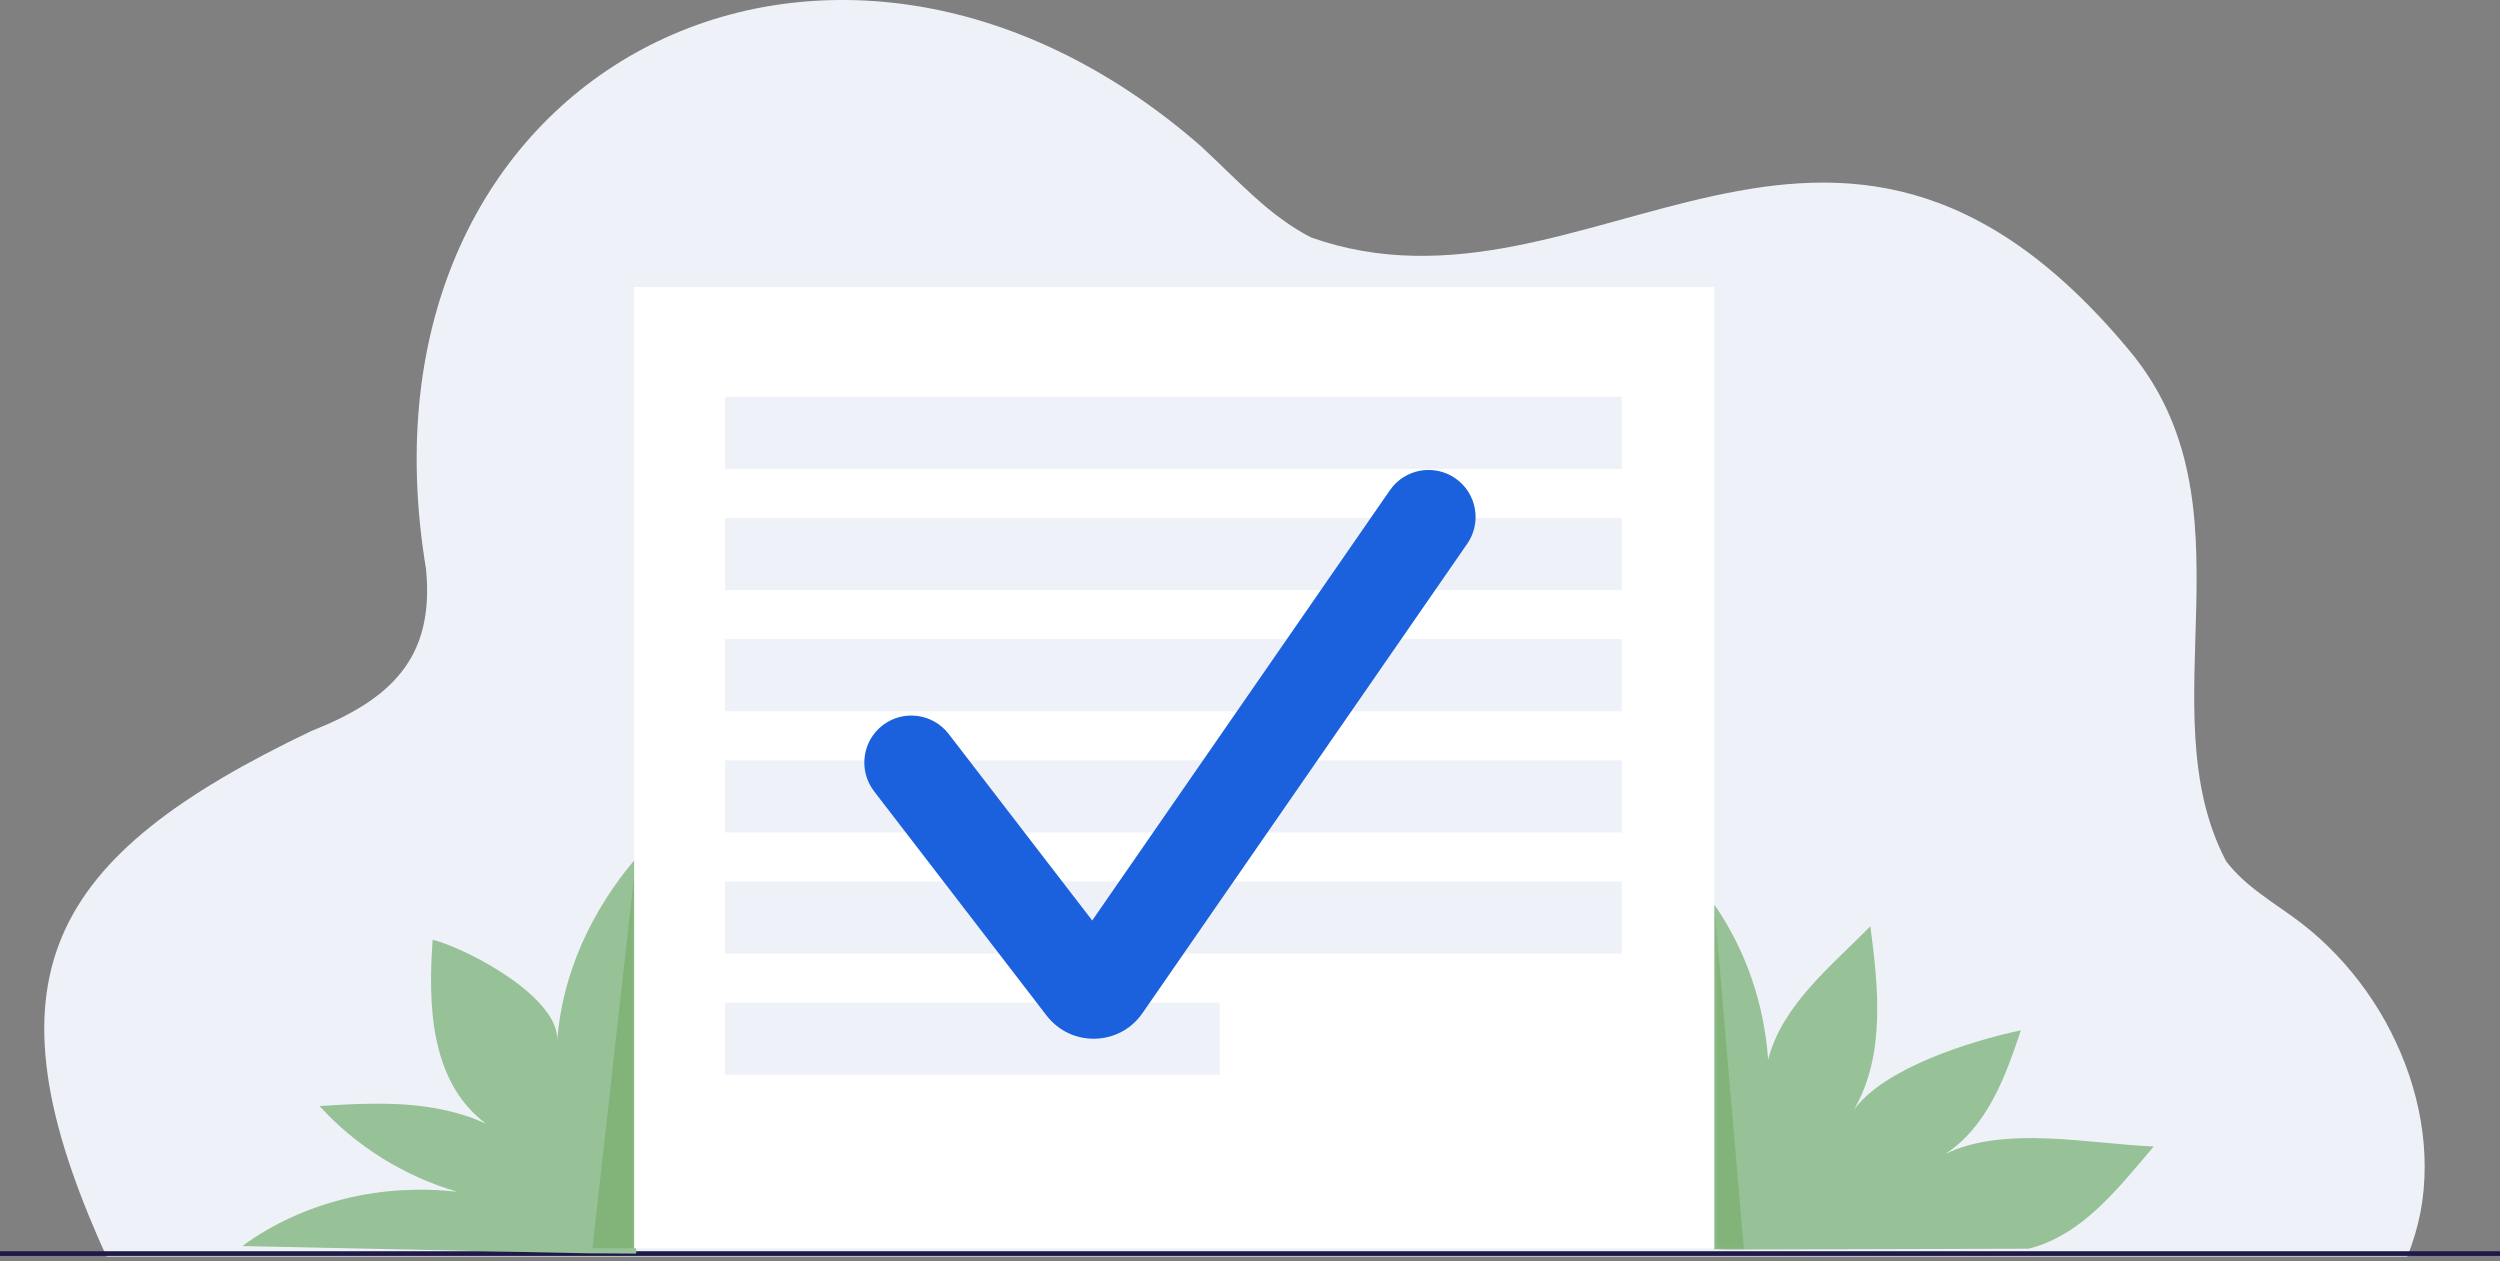 <svg width="450" height="227" viewBox="0 0 450 227" fill="none" xmlns="http://www.w3.org/2000/svg">
<rect x="0" y="0" width="450" height="227" fill="#808080" stroke="none"/>
<path d="M433.31 226.179H381.538H329.766H277.994H226.222H174.478H122.706H70.935H19.177C16.305 219.877 13.975 214.033 12.204 208.588C10.432 203.129 9.217 198.071 8.56 193.341C7.902 188.611 7.788 184.21 8.231 180.094C8.674 175.964 9.66 172.121 11.203 168.491C12.746 164.861 14.833 161.446 17.476 158.188C20.12 154.93 23.307 151.829 27.036 148.842C30.766 145.842 35.053 142.955 39.868 140.097C44.699 137.239 50.057 134.438 55.973 131.609C57.759 130.894 59.446 130.166 61.032 129.394C62.618 128.622 64.09 127.794 65.462 126.936C66.833 126.064 68.091 125.136 69.22 124.15C70.363 123.149 71.377 122.092 72.278 120.949C73.178 119.806 73.95 118.577 74.593 117.262C75.236 115.947 75.75 114.533 76.122 113.004C76.493 111.475 76.736 109.846 76.836 108.102C76.936 106.345 76.879 104.473 76.693 102.472C74.821 91.24 74.55 80.709 75.636 71.006C76.722 61.303 79.18 52.415 82.752 44.455C86.325 36.496 91.012 29.48 96.585 23.492C102.158 17.519 108.617 12.575 115.704 8.802C122.792 5.03 130.523 2.401 138.654 1.057C146.785 -0.286 155.316 -0.372 164.004 0.929C172.692 2.229 181.538 4.916 190.297 9.102C199.057 13.289 207.745 18.962 216.09 26.25C216.891 26.979 217.676 27.722 218.462 28.479C219.248 29.237 220.034 29.98 220.806 30.737C221.592 31.495 222.378 32.252 223.164 32.995C223.95 33.738 224.75 34.481 225.55 35.21C226.35 35.939 227.165 36.639 227.994 37.339C228.823 38.025 229.666 38.697 230.537 39.325C231.409 39.968 232.281 40.569 233.195 41.14C234.11 41.712 235.039 42.255 235.996 42.741C242.255 44.956 248.414 45.927 254.501 46.042C260.589 46.17 266.605 45.456 272.578 44.298C278.551 43.141 284.481 41.54 290.412 39.911C296.342 38.282 302.258 36.61 308.217 35.31C314.175 34.01 320.149 33.066 326.193 32.895C332.238 32.724 338.34 33.324 344.541 35.081C350.743 36.853 357.031 39.783 363.461 44.284C369.877 48.785 376.436 54.873 383.152 62.932C386.096 66.433 388.354 70.063 390.069 73.792C391.783 77.522 392.984 81.352 393.784 85.239C394.598 89.14 395.027 93.098 395.227 97.085C395.427 101.072 395.413 105.101 395.327 109.117C395.241 113.132 395.07 117.148 394.999 121.134C394.927 125.107 394.927 129.051 395.17 132.924C395.413 136.796 395.899 140.597 396.756 144.284C397.628 147.971 398.885 151.557 400.7 155.016C401.143 155.601 401.615 156.159 402.101 156.688C402.601 157.216 403.115 157.731 403.644 158.231C404.173 158.717 404.73 159.203 405.302 159.66C405.873 160.117 406.445 160.574 407.045 161.003C407.631 161.446 408.231 161.875 408.831 162.303C409.431 162.732 410.046 163.147 410.646 163.575C411.246 164.004 411.861 164.418 412.461 164.847C413.061 165.276 413.647 165.719 414.233 166.162C416.462 167.876 418.562 169.777 420.52 171.835C422.478 173.892 424.293 176.093 425.936 178.408C427.579 180.723 429.065 183.167 430.352 185.71C431.638 188.239 432.752 190.854 433.652 193.527C434.553 196.199 435.253 198.928 435.724 201.686C436.196 204.444 436.439 207.216 436.439 209.988C436.439 212.761 436.196 215.519 435.682 218.234C435.153 220.906 434.367 223.578 433.31 226.179Z" fill="#EEF2F8"/>
<path d="M450 226.065H393.755H337.496H281.252H225.007H168.748H112.504H56.245H0V225.964V225.85V225.75V225.65V225.536V225.436V225.336V225.221H56.245H112.504H168.748H225.007H281.252H337.496H393.755H450V225.336V225.436V225.536V225.65V225.75V225.85V225.964V226.065Z" fill="#1F1949"/>
<path d="M308.56 224.864V217.105V209.345V201.586V193.827V186.067V178.308V170.549V162.789C309.274 163.818 309.96 164.876 310.589 165.962C311.232 167.033 311.832 168.134 312.389 169.248C312.947 170.363 313.475 171.492 313.961 172.635C314.447 173.778 314.89 174.936 315.29 176.107C315.69 177.279 316.062 178.465 316.39 179.666C316.719 180.866 317.005 182.081 317.248 183.295C317.491 184.51 317.705 185.753 317.877 186.996C318.048 188.239 318.177 189.483 318.262 190.74C318.591 189.497 319.005 188.297 319.506 187.139C320.006 185.982 320.592 184.867 321.249 183.781C321.906 182.695 322.621 181.652 323.392 180.637C324.164 179.623 324.979 178.622 325.836 177.651C326.693 176.679 327.579 175.736 328.48 174.807C329.38 173.878 330.309 172.964 331.238 172.063C332.166 171.163 333.081 170.263 333.995 169.377C334.91 168.491 335.796 167.605 336.668 166.719C336.839 168.091 337.025 169.477 337.182 170.877C337.339 172.278 337.496 173.692 337.611 175.107C337.725 176.522 337.825 177.951 337.868 179.38C337.911 180.809 337.925 182.223 337.868 183.638C337.811 185.053 337.711 186.453 337.539 187.854C337.368 189.24 337.111 190.626 336.782 191.983C336.453 193.341 336.039 194.67 335.524 195.985C335.01 197.285 334.396 198.571 333.681 199.814C334.353 198.871 335.196 197.957 336.153 197.099C337.111 196.242 338.211 195.413 339.397 194.641C340.583 193.87 341.869 193.127 343.198 192.441C344.527 191.755 345.942 191.112 347.371 190.512C348.8 189.911 350.257 189.354 351.715 188.84C353.172 188.325 354.616 187.868 356.03 187.439C357.445 187.011 358.817 186.639 360.103 186.31C361.389 185.982 362.632 185.696 363.747 185.453C363.404 186.482 363.061 187.539 362.689 188.582C362.318 189.64 361.946 190.683 361.532 191.74C361.132 192.784 360.703 193.827 360.231 194.856C359.774 195.884 359.274 196.885 358.745 197.871C358.217 198.857 357.645 199.814 357.031 200.729C356.416 201.643 355.759 202.529 355.044 203.372C354.33 204.215 353.558 205.001 352.729 205.744C351.901 206.488 351.015 207.159 350.057 207.774C351.358 207.116 352.744 206.588 354.201 206.187C355.644 205.773 357.159 205.473 358.717 205.273C360.274 205.059 361.875 204.944 363.504 204.887C365.133 204.83 366.791 204.844 368.448 204.916C370.106 204.973 371.792 205.087 373.45 205.216C375.107 205.344 376.765 205.502 378.394 205.644C380.023 205.802 381.623 205.945 383.167 206.073C384.71 206.202 386.225 206.316 387.668 206.373C386.882 207.288 386.096 208.231 385.296 209.174C384.496 210.117 383.695 211.06 382.867 212.003C382.052 212.947 381.209 213.875 380.352 214.776C379.494 215.676 378.622 216.562 377.708 217.405C376.808 218.248 375.865 219.063 374.907 219.806C373.935 220.563 372.935 221.263 371.892 221.892C370.849 222.521 369.763 223.092 368.648 223.578C367.519 224.064 366.348 224.478 365.119 224.778C365.119 224.778 364.233 224.778 362.689 224.778C361.146 224.778 358.931 224.793 356.273 224.793C353.615 224.807 350.529 224.807 347.214 224.821C343.898 224.836 340.354 224.836 336.825 224.85C333.281 224.864 329.751 224.864 326.436 224.879C323.121 224.893 320.02 224.893 317.376 224.907C314.718 224.921 312.518 224.921 310.96 224.921C309.446 224.85 308.56 224.864 308.56 224.864Z" fill="#97C197"/>
<mask id="mask0_366_219" style="mask-type:luminance" maskUnits="userSpaceOnUse" x="308" y="162" width="80" height="63">
<path d="M308.56 224.864V217.105V209.345V201.586V193.827V186.067V178.308V170.549V162.789C309.274 163.818 309.96 164.876 310.589 165.962C311.232 167.033 311.832 168.134 312.389 169.248C312.947 170.363 313.475 171.492 313.961 172.635C314.447 173.778 314.89 174.936 315.29 176.107C315.69 177.279 316.062 178.465 316.39 179.666C316.719 180.866 317.005 182.081 317.248 183.295C317.491 184.51 317.705 185.753 317.877 186.996C318.048 188.239 318.177 189.483 318.262 190.74C318.591 189.497 319.005 188.297 319.506 187.139C320.006 185.982 320.592 184.867 321.249 183.781C321.906 182.695 322.621 181.652 323.392 180.637C324.164 179.623 324.979 178.622 325.836 177.651C326.693 176.679 327.579 175.736 328.48 174.807C329.38 173.878 330.309 172.964 331.238 172.063C332.166 171.163 333.081 170.263 333.995 169.377C334.91 168.491 335.796 167.605 336.668 166.719C336.839 168.091 337.025 169.477 337.182 170.877C337.339 172.278 337.496 173.692 337.611 175.107C337.725 176.522 337.825 177.951 337.868 179.38C337.911 180.809 337.925 182.223 337.868 183.638C337.811 185.053 337.711 186.453 337.539 187.854C337.368 189.24 337.111 190.626 336.782 191.983C336.453 193.341 336.039 194.67 335.524 195.985C335.01 197.285 334.396 198.571 333.681 199.814C334.353 198.871 335.196 197.957 336.153 197.099C337.111 196.242 338.211 195.413 339.397 194.641C340.583 193.87 341.869 193.127 343.198 192.441C344.527 191.755 345.942 191.112 347.371 190.512C348.8 189.911 350.257 189.354 351.715 188.84C353.172 188.325 354.616 187.868 356.03 187.439C357.445 187.011 358.817 186.639 360.103 186.31C361.389 185.982 362.632 185.696 363.747 185.453C363.404 186.482 363.061 187.539 362.689 188.582C362.318 189.64 361.946 190.683 361.532 191.74C361.132 192.784 360.703 193.827 360.231 194.856C359.774 195.884 359.274 196.885 358.745 197.871C358.217 198.857 357.645 199.814 357.031 200.729C356.416 201.643 355.759 202.529 355.044 203.372C354.33 204.215 353.558 205.001 352.729 205.744C351.901 206.488 351.015 207.159 350.057 207.774C351.358 207.116 352.744 206.588 354.201 206.187C355.644 205.773 357.159 205.473 358.717 205.273C360.274 205.059 361.875 204.944 363.504 204.887C365.133 204.83 366.791 204.844 368.448 204.916C370.106 204.973 371.792 205.087 373.45 205.216C375.107 205.344 376.765 205.502 378.394 205.644C380.023 205.802 381.623 205.945 383.167 206.073C384.71 206.202 386.225 206.316 387.668 206.373C386.882 207.288 386.096 208.231 385.296 209.174C384.496 210.117 383.695 211.06 382.867 212.003C382.052 212.947 381.209 213.875 380.352 214.776C379.494 215.676 378.622 216.562 377.708 217.405C376.808 218.248 375.865 219.063 374.907 219.806C373.935 220.563 372.935 221.263 371.892 221.892C370.849 222.521 369.763 223.092 368.648 223.578C367.519 224.064 366.348 224.478 365.119 224.778C365.119 224.778 364.233 224.778 362.689 224.778C361.146 224.778 358.931 224.793 356.273 224.793C353.615 224.807 350.529 224.807 347.214 224.821C343.898 224.836 340.354 224.836 336.825 224.85C333.281 224.864 329.751 224.864 326.436 224.879C323.121 224.893 320.02 224.893 317.376 224.907C314.718 224.921 312.518 224.921 310.96 224.921C309.446 224.85 308.56 224.864 308.56 224.864Z" fill="white"/>
</mask>
<g mask="url(#mask0_366_219)">
<path d="M308.56 162.732L309.231 170.492L309.889 178.265L310.56 186.025L311.217 193.784L311.889 201.558L312.561 209.317L313.218 217.076L313.89 224.85H313.218H312.561H311.889H311.217H310.56H309.889H309.231H308.56V217.076V209.317V201.558V193.784V186.025V178.265V170.492V162.732Z" fill="#82B379"/>
</g>
<path d="M114.518 225.65V216.748V207.845V198.942V190.04V181.137V172.235V163.332V154.43C113.532 155.587 112.575 156.788 111.66 158.016C110.746 159.245 109.889 160.503 109.06 161.803C108.231 163.104 107.459 164.418 106.745 165.762C106.03 167.105 105.344 168.477 104.73 169.877C104.115 171.277 103.558 172.692 103.058 174.135C102.558 175.579 102.115 177.036 101.743 178.508C101.372 179.98 101.057 181.466 100.815 182.966C100.572 184.467 100.386 185.982 100.286 187.511C100.372 186.539 100.186 185.553 99.786 184.553C99.386 183.552 98.771 182.566 97.999 181.595C97.228 180.623 96.285 179.665 95.242 178.737C94.198 177.808 93.041 176.908 91.826 176.064C90.612 175.221 89.34 174.407 88.068 173.678C86.796 172.935 85.51 172.263 84.281 171.663C83.052 171.063 81.866 170.549 80.78 170.12C79.694 169.691 78.708 169.363 77.879 169.148C77.779 170.591 77.694 172.078 77.636 173.578C77.579 175.078 77.565 176.607 77.608 178.136C77.636 179.665 77.722 181.194 77.879 182.709C78.037 184.224 78.251 185.724 78.565 187.196C78.88 188.668 79.266 190.111 79.766 191.497C80.266 192.884 80.866 194.227 81.581 195.513C82.295 196.799 83.138 197.999 84.11 199.128C85.082 200.257 86.196 201.3 87.454 202.258C86.296 201.729 85.124 201.257 83.938 200.872C82.752 200.486 81.538 200.143 80.323 199.871C79.108 199.6 77.865 199.371 76.608 199.2C75.364 199.028 74.107 198.9 72.835 198.814C71.563 198.728 70.291 198.685 69.02 198.671C67.748 198.657 66.462 198.671 65.176 198.7C63.89 198.728 62.618 198.785 61.332 198.857C60.046 198.928 58.788 199 57.517 199.085C58.345 200 59.203 200.872 60.089 201.729C60.975 202.572 61.903 203.401 62.846 204.187C63.79 204.973 64.776 205.73 65.776 206.445C66.776 207.159 67.805 207.859 68.848 208.502C69.891 209.16 70.963 209.774 72.064 210.346C73.15 210.932 74.264 211.475 75.393 211.975C76.522 212.475 77.665 212.946 78.823 213.375C79.98 213.804 81.152 214.19 82.323 214.533C80.637 214.333 78.937 214.204 77.236 214.161C75.536 214.118 73.835 214.147 72.121 214.247C70.42 214.347 68.72 214.533 67.034 214.79C65.347 215.047 63.675 215.376 62.018 215.79C60.36 216.205 58.731 216.676 57.116 217.248C55.516 217.805 53.93 218.434 52.386 219.148C50.843 219.863 49.343 220.634 47.871 221.492C46.413 222.349 44.984 223.278 43.627 224.293L52.486 224.478L61.346 224.664L70.206 224.85L79.066 225.036L87.925 225.221L96.785 225.407L105.644 225.593L114.518 225.65Z" fill="#97C197"/>
<mask id="mask1_366_219" style="mask-type:luminance" maskUnits="userSpaceOnUse" x="43" y="154" width="72" height="72">
<path d="M114.518 225.65V216.748V207.845V198.942V190.04V181.137V172.235V163.332V154.43C113.532 155.587 112.575 156.788 111.66 158.016C110.746 159.245 109.889 160.503 109.06 161.803C108.231 163.104 107.459 164.418 106.745 165.762C106.03 167.105 105.344 168.477 104.73 169.877C104.115 171.277 103.558 172.692 103.058 174.135C102.558 175.579 102.115 177.036 101.743 178.508C101.372 179.98 101.057 181.466 100.815 182.966C100.572 184.467 100.386 185.982 100.286 187.511C100.372 186.539 100.186 185.553 99.786 184.553C99.386 183.552 98.771 182.566 97.999 181.595C97.228 180.623 96.285 179.665 95.242 178.737C94.198 177.808 93.041 176.908 91.826 176.064C90.612 175.221 89.34 174.407 88.068 173.678C86.796 172.935 85.51 172.263 84.281 171.663C83.052 171.063 81.866 170.549 80.78 170.12C79.694 169.691 78.708 169.363 77.879 169.148C77.779 170.591 77.694 172.078 77.636 173.578C77.579 175.078 77.565 176.607 77.608 178.136C77.636 179.665 77.722 181.194 77.879 182.709C78.037 184.224 78.251 185.724 78.565 187.196C78.88 188.668 79.266 190.111 79.766 191.497C80.266 192.884 80.866 194.227 81.581 195.513C82.295 196.799 83.138 197.999 84.11 199.128C85.082 200.257 86.196 201.3 87.454 202.258C86.296 201.729 85.124 201.257 83.938 200.872C82.752 200.486 81.538 200.143 80.323 199.871C79.108 199.6 77.865 199.371 76.608 199.2C75.364 199.028 74.107 198.9 72.835 198.814C71.563 198.728 70.291 198.685 69.02 198.671C67.748 198.657 66.462 198.671 65.176 198.7C63.89 198.728 62.618 198.785 61.332 198.857C60.046 198.928 58.788 199 57.517 199.085C58.345 200 59.203 200.872 60.089 201.729C60.975 202.572 61.903 203.401 62.846 204.187C63.79 204.973 64.776 205.73 65.776 206.445C66.776 207.159 67.805 207.859 68.848 208.502C69.891 209.16 70.963 209.774 72.064 210.346C73.15 210.932 74.264 211.475 75.393 211.975C76.522 212.475 77.665 212.946 78.823 213.375C79.98 213.804 81.152 214.19 82.323 214.533C80.637 214.333 78.937 214.204 77.236 214.161C75.536 214.118 73.835 214.147 72.121 214.247C70.42 214.347 68.72 214.533 67.034 214.79C65.347 215.047 63.675 215.376 62.018 215.79C60.36 216.205 58.731 216.676 57.116 217.248C55.516 217.805 53.93 218.434 52.386 219.148C50.843 219.863 49.343 220.634 47.871 221.492C46.413 222.349 44.984 223.278 43.627 224.293L52.486 224.478L61.346 224.664L70.206 224.85L79.066 225.036L87.925 225.221L96.785 225.407L105.644 225.593L114.518 225.65Z" fill="white"/>
</mask>
<g mask="url(#mask1_366_219)">
<path d="M114.518 154.401V163.189V171.978V180.766V189.554V198.328V207.116V215.904V224.693H113.532H112.546H111.56H110.574H109.603H108.617H107.631H106.645L107.631 215.904L108.617 207.116L109.603 198.328L110.574 189.554L111.56 180.766L112.546 171.978L113.532 163.189L114.518 154.401Z" fill="#82B379"/>
</g>
<path d="M308.56 224.693H284.267H259.96H235.653H211.36H187.053H162.747H138.454H114.147V203.058V181.437V159.803V138.168V116.547V94.913V73.278V51.657H138.454H162.747H187.053H211.36H235.653H259.96H284.267H308.56V73.278V94.913V116.547V138.168V159.803V181.437V203.058V224.693Z" fill="white"/>
<path d="M291.926 84.41H271.749H251.572H231.395H211.218H191.04H170.863H150.686H130.509V82.781V81.166V79.537V77.908V76.293V74.664V73.035V71.42H150.686H170.863H191.04H211.218H231.395H251.572H271.749H291.926V73.035V74.664V76.293V77.908V79.537V81.166V82.781V84.41Z" fill="#EEF2F8"/>
<path d="M291.926 106.216H271.749H251.572H231.395H211.218H191.04H170.863H150.686H130.509V104.601V102.972V101.343V99.728V98.099V96.47V94.856V93.227H150.686H170.863H191.04H211.218H231.395H251.572H271.749H291.926V94.856V96.47V98.099V99.728V101.343V102.972V104.601V106.216Z" fill="#EEF2F8"/>
<path d="M291.926 128.037H271.749H251.572H231.395H211.218H191.04H170.863H150.686H130.509V126.408V124.779V123.164V121.535V119.906V118.291V116.662V115.033H150.686H170.863H191.04H211.218H231.395H251.572H271.749H291.926V116.662V118.291V119.906V121.535V123.164V124.779V126.408V128.037Z" fill="#EEF2F8"/>
<path d="M291.926 149.843H271.749H251.572H231.395H211.218H191.04H170.863H150.686H130.509V148.214V146.599V144.97V143.341V141.726V140.097V138.468V136.854H150.686H170.863H191.04H211.218H231.395H251.572H271.749H291.926V138.468V140.097V141.726V143.341V144.97V146.599V148.214V149.843Z" fill="#EEF2F8"/>
<path d="M291.926 171.649H271.749H251.572H231.395H211.218H191.04H170.863H150.686H130.509V170.034V168.405V166.776V165.162V163.532V161.903V160.289V158.66H150.686H170.863H191.04H211.218H231.395H251.572H271.749H291.926V160.289V161.903V163.532V165.162V166.776V168.405V170.034V171.649Z" fill="#EEF2F8"/>
<path d="M219.548 193.47H208.417H197.285H186.153H175.036H163.904H152.772H141.641H130.509V191.841V190.212V188.597V186.968V185.339V183.724V182.095V180.48H141.641H152.772H163.904H175.036H186.153H197.285H208.417H219.548V182.095V183.724V185.339V186.968V188.597V190.212V191.841V193.47Z" fill="#EEF2F8"/>
<path d="M205.644 182.366C201.529 188.325 192.798 188.54 188.382 182.795L157.331 142.426C154.487 138.725 155.173 133.409 158.874 130.552C162.575 127.708 167.891 128.394 170.749 132.095L196.599 165.69L250.186 88.239C252.844 84.395 258.117 83.438 261.961 86.096C265.805 88.754 266.762 94.027 264.104 97.871L205.644 182.366Z" fill="#1B61DD"/>
</svg>
